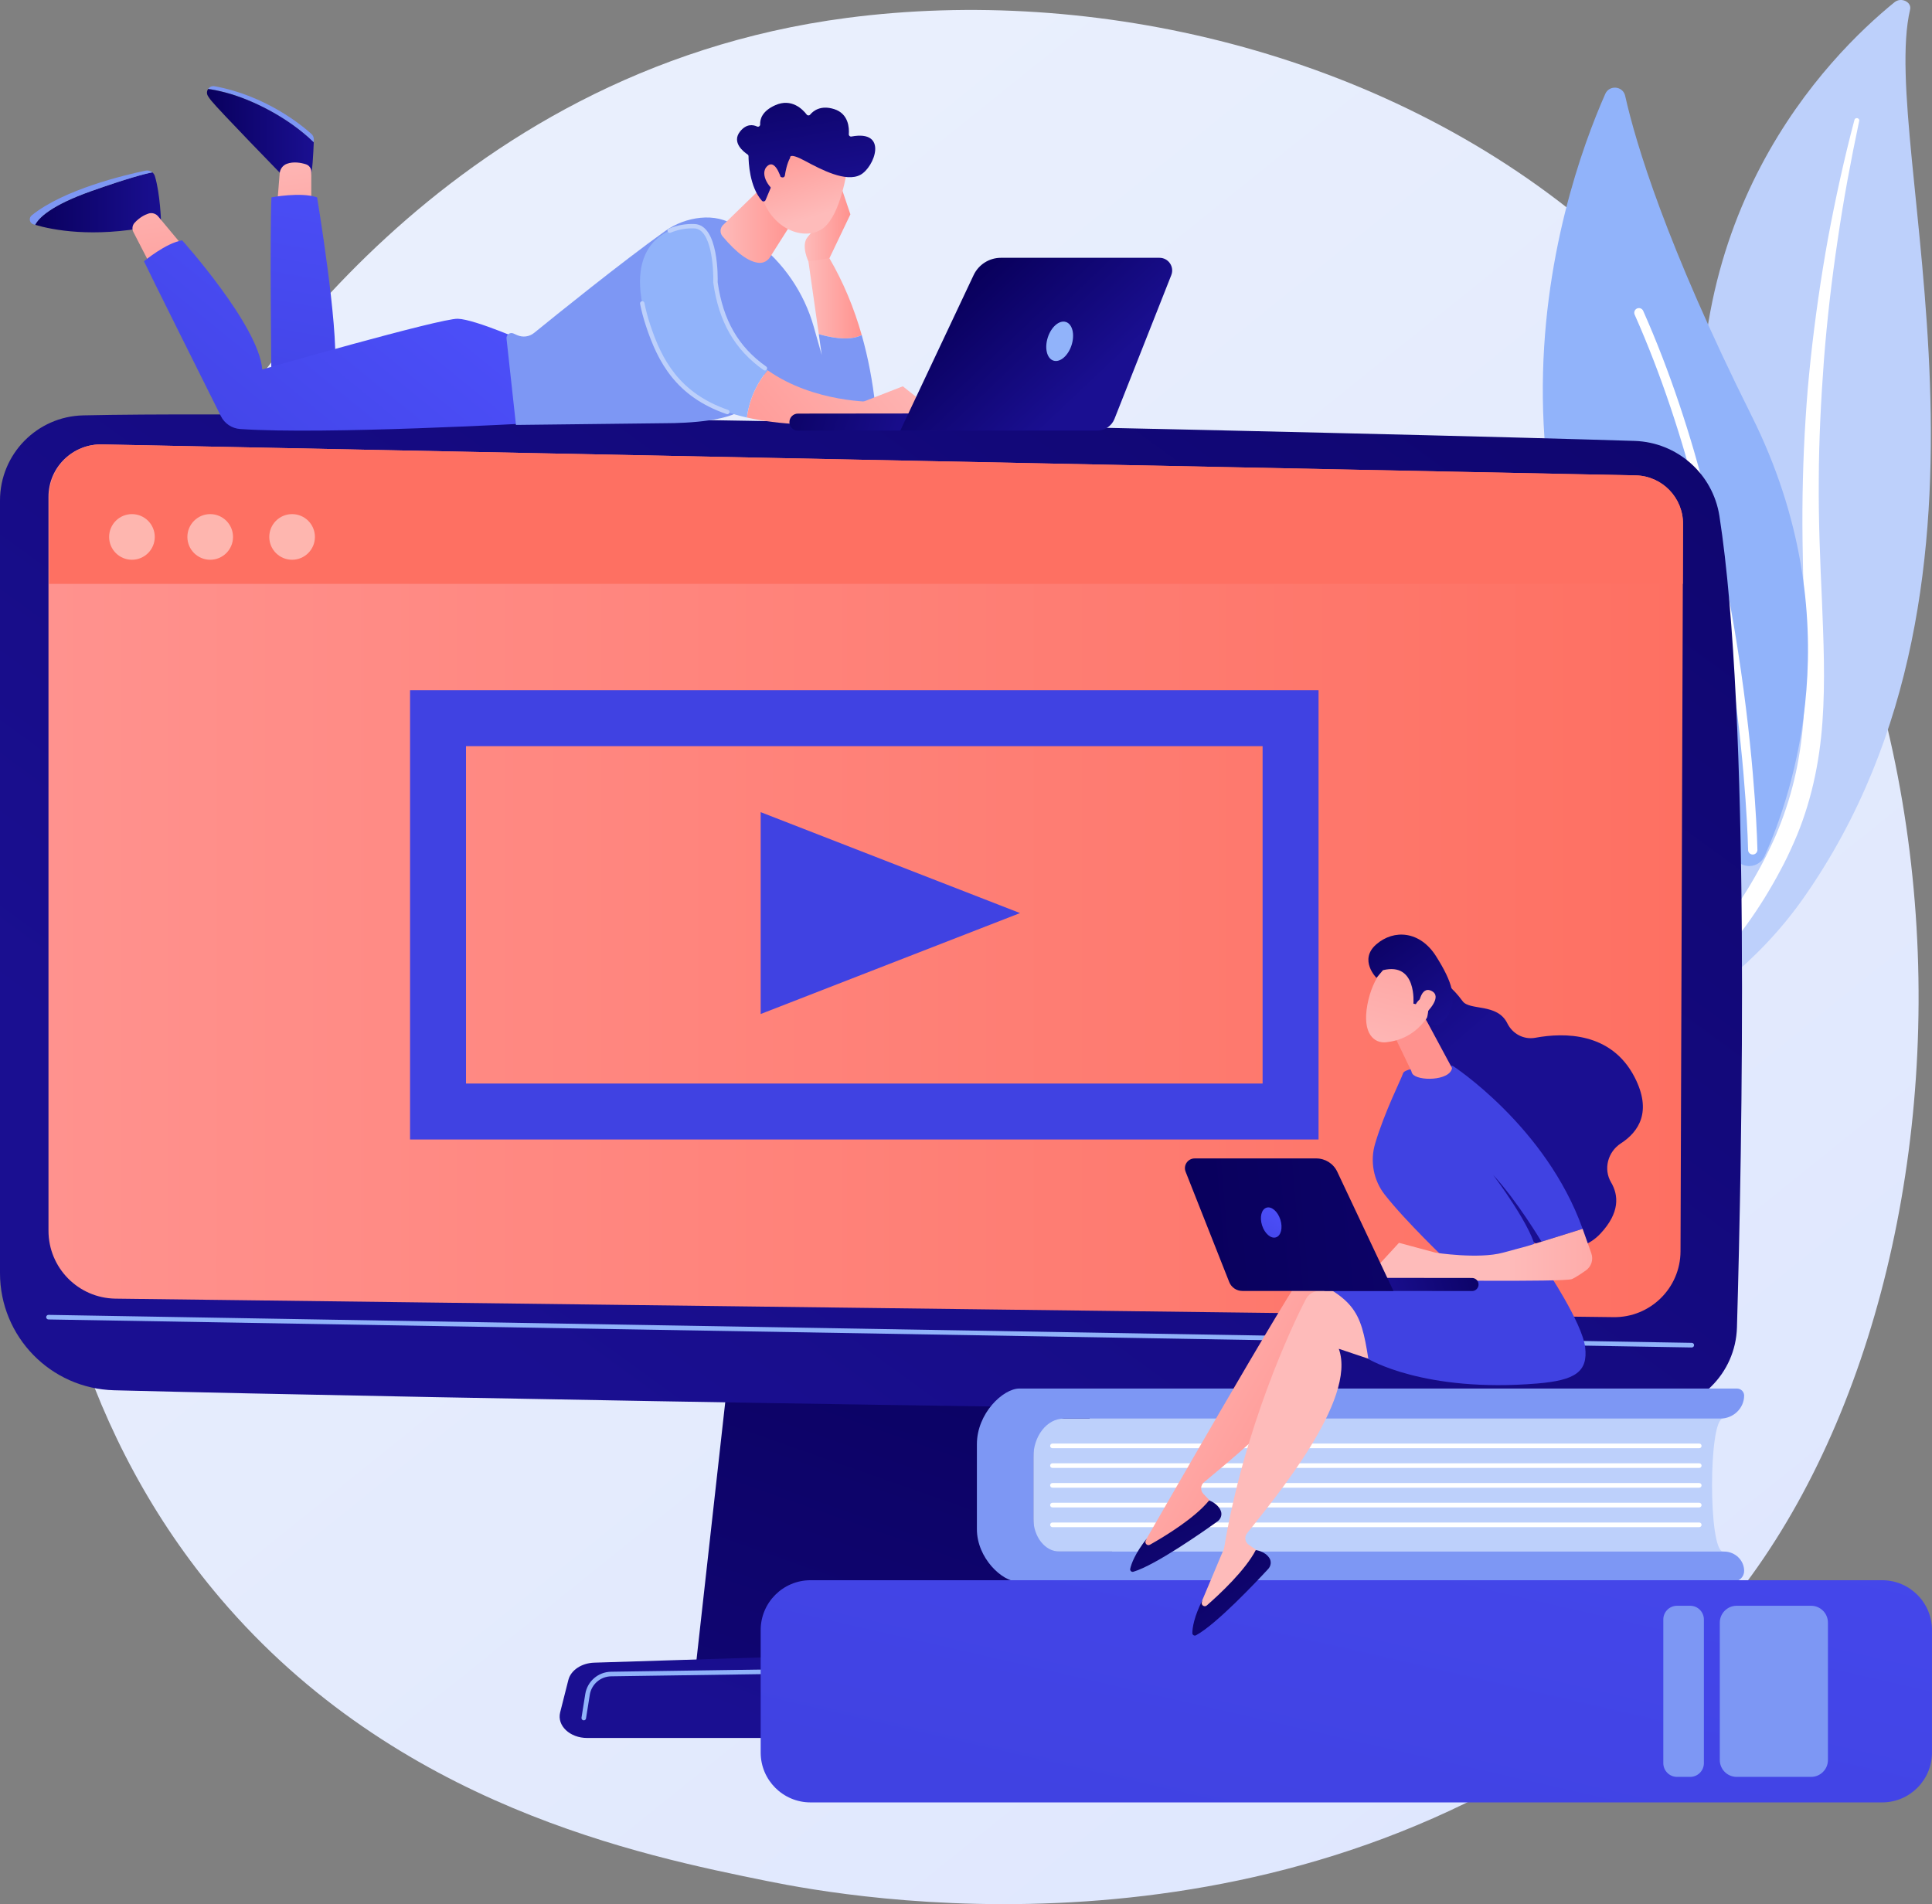 <?xml version="1.0" encoding="utf-8"?>
<!-- Generator: Adobe Illustrator 24.1.2, SVG Export Plug-In . SVG Version: 6.00 Build 0)  -->
<svg version="1.1" xmlns="http://www.w3.org/2000/svg" xmlns:xlink="http://www.w3.org/1999/xlink" x="0px" y="0px"
	 viewBox="0 0 828.77 816.9" style="enable-background:new 0 0 828.77 816.9;" xml:space="preserve">
<rect x="0" y="0" width="828.77" height="816.9" fill="#808080" stroke="none"/>
<style type="text/css">
	.st0{fill:url(#SVGID_1_);}
	.st1{fill:#BDD0FB;}
	.st2{fill:#FFFFFF;}
	.st3{fill:#91B3FA;}
	.st4{fill:url(#SVGID_2_);}
	.st5{fill:url(#SVGID_3_);}
	.st6{fill:url(#SVGID_4_);}
	.st7{fill:url(#SVGID_5_);}
	.st8{fill:url(#SVGID_6_);}
	.st9{opacity:0.49;fill:#FFFFFF;}
	.st10{fill:#7D97F4;}
	.st11{fill:url(#SVGID_7_);}
	.st12{fill:url(#SVGID_8_);}
	.st13{fill:url(#SVGID_9_);}
	.st14{fill:url(#SVGID_10_);}
	.st15{fill:url(#SVGID_11_);}
	.st16{fill:url(#SVGID_12_);}
	.st17{fill:url(#SVGID_13_);}
	.st18{fill:url(#SVGID_14_);}
	.st19{fill:url(#SVGID_15_);}
	.st20{fill:url(#SVGID_16_);}
	.st21{fill:url(#SVGID_17_);}
	.st22{fill:url(#SVGID_18_);}
	.st23{fill:url(#SVGID_19_);}
	.st24{fill:url(#SVGID_20_);}
	.st25{fill:url(#SVGID_21_);}
	.st26{fill:url(#SVGID_22_);}
	.st27{fill:url(#SVGID_23_);}
	.st28{fill:url(#SVGID_24_);}
	.st29{fill:url(#SVGID_25_);}
	.st30{fill:url(#SVGID_26_);}
	.st31{fill:url(#SVGID_27_);}
	.st32{fill:url(#SVGID_28_);}
	.st33{fill:url(#SVGID_29_);}
	.st34{fill:url(#SVGID_30_);}
	.st35{fill:url(#SVGID_31_);}
	.st36{fill:url(#SVGID_32_);}
	.st37{fill:url(#SVGID_33_);}
	.st38{fill:url(#SVGID_34_);}
	.st39{fill:url(#SVGID_35_);}
	.st40{fill:url(#SVGID_36_);}
	.st41{fill:url(#SVGID_37_);}
	.st42{fill:url(#SVGID_38_);}
	.st43{opacity:0.3;}
	.st44{fill:none;}
	.st45{fill:none;stroke:#4042E2;stroke-width:24;stroke-miterlimit:10;}
	.st46{fill:#4042E2;}
</style>
<g id="Metaphor_illustration">
	<g>
		<linearGradient id="SVGID_1_" gradientUnits="userSpaceOnUse" x1="928.191" y1="1056.747" x2="205.1" y2="158.713">
			<stop  offset="0" style="stop-color:#DAE3FE"/>
			<stop  offset="1" style="stop-color:#E9EFFD"/>
		</linearGradient>
		<path class="st0" d="M729.26,702.59c-16.61,17.49-32.32,28.76-44.74,37.67c-145.95,104.72-318.65,74.2-355.36,66.74
			C274.97,796,170.2,774.72,94.45,685.65C-20.14,550.88-2.3,338.57,86.59,198.42C102.85,172.78,188.73,30.49,363.3,7.68
			C468.94-6.13,592.08,21.72,681.26,96.43C868.45,253.26,855.13,570.09,729.26,702.59z"/>
		<g>
			<path class="st1" d="M819.37,4.11c0.77-3.28-3.84-5.45-6.66-3.17c-28.65,23.24-97.5,92.82-80.35,214.42
				c21.53,152.57-15.28,208.23-61.09,242.19c0,0,62.92-15.97,102.5-72.46C870.96,246.41,805.69,62.36,819.37,4.11z"/>
			<path class="st2" d="M797.56,51.76c-3.58,16.98-6.78,34.02-9.25,51.13c-2.57,17.1-4.54,34.26-5.89,51.44
				c-1.27,17.19-2.17,34.4-2.22,51.61c-0.14,17.21,0.57,34.41,1.36,51.68c0.68,17.26,1.47,34.65,0.21,52.15
				c-1.24,17.47-4.92,35.1-12.22,51.62c-1.82,4.12-3.74,8.22-5.92,12.19c-2.1,4-4.4,7.93-6.78,11.81
				c-4.81,7.76-10.22,15.25-16.25,22.36c-12.11,14.2-26.71,26.8-42.8,37.46c-1.69,1.12-4.12,0.85-5.42-0.62
				c-1.28-1.44-0.99-3.48,0.62-4.62l0.01-0.01c3.83-2.69,7.62-5.41,11.25-8.27c1.84-1.4,3.61-2.88,5.41-4.32
				c1.73-1.5,3.54-2.94,5.21-4.49c6.83-6.08,13.16-12.57,18.9-19.43c11.55-13.65,20.79-28.87,27.8-44.64
				c3.4-7.92,6.12-16.05,8.1-24.33c1.98-8.28,3.22-16.7,3.91-25.2c1.38-16.99,0.76-34.21,0.22-51.47
				c-0.51-17.27-0.88-34.62-0.42-51.97c0.2-8.67,0.58-17.34,1.14-25.99c0.25-4.33,0.6-8.65,0.94-12.98
				c0.39-4.32,0.8-8.64,1.26-12.96c1.86-17.26,4.33-34.46,7.42-51.57c3.19-17.1,6.9-34.11,11.37-50.98
				c0.13-0.48,0.68-0.78,1.24-0.67C797.32,50.84,797.66,51.3,797.56,51.76z"/>
		</g>
		<g>
			<g>
				<path class="st3" d="M745.14,369.29c3.51,3.73,9.69,2.66,11.81-2.01c11.66-25.75,38.05-101.52-5.53-188.82
					c-36.81-73.72-49.76-117.19-54.27-137.33c-0.95-4.26-6.79-4.82-8.55-0.83C669.15,84.35,617.83,234.21,745.14,369.29z"/>
				<path class="st2" d="M751.52,366.57c0.13,0.02,0.25,0.03,0.39,0.03c1.1-0.02,1.99-0.93,1.97-2.03
					c-0.02-1.25-2.46-126.4-49-231.21c-0.45-1.01-1.63-1.46-2.64-1.02c-1.01,0.45-1.46,1.63-1.02,2.64
					c46.21,104.05,48.64,228.41,48.66,229.65C749.89,365.61,750.6,366.41,751.52,366.57z"/>
			</g>
		</g>
		<g>
			<g>
				<linearGradient id="SVGID_2_" gradientUnits="userSpaceOnUse" x1="454.685" y1="488.117" x2="222.686" y2="1148.117">
					<stop  offset="0" style="stop-color:#09005D"/>
					<stop  offset="1" style="stop-color:#1A0F91"/>
				</linearGradient>
				<polygon class="st4" points="314.48,571.28 298.34,716 485.55,716 461.17,571.28 				"/>
				<linearGradient id="SVGID_3_" gradientUnits="userSpaceOnUse" x1="794.479" y1="-189.228" x2="226.478" y2="592.774">
					<stop  offset="0" style="stop-color:#09005D"/>
					<stop  offset="1" style="stop-color:#1A0F91"/>
				</linearGradient>
				<path class="st5" d="M0,214.73v331.44c0,27.27,21.73,49.56,48.98,50.27c121.06,3.12,544.46,10.69,659.7,8.99
					c19.81-0.29,35.85-16.14,36.42-35.94c2.22-77,5.83-262.15-7.52-348.11c-2.81-18.1-18.09-31.64-36.4-32.22
					c-101.43-3.24-550.27-13.55-665.45-10.96C15.86,178.63,0,194.86,0,214.73z"/>
				<linearGradient id="SVGID_4_" gradientUnits="userSpaceOnUse" x1="20.797" y1="377.863" x2="721.958" y2="377.863">
					<stop  offset="0" style="stop-color:#FF928E"/>
					<stop  offset="1" style="stop-color:#FE7062"/>
				</linearGradient>
				<path class="st6" d="M20.8,213.11v314.89c0,15.92,12.78,28.89,28.7,29.13l642.61,7.94c15.78,0.24,28.72-12.46,28.78-28.24
					l1.08-312.08c0.04-11.28-8.95-20.53-20.23-20.81L43.81,190.66C31.19,190.35,20.8,200.49,20.8,213.11z"/>
				<path class="st3" d="M725.72,578.08c-0.01,0-0.01,0-0.02,0L20.78,566.06c-0.54-0.01-0.98-0.46-0.97-1
					c0.01-0.54,0.45-0.97,0.99-0.97c0.01,0,0.01,0,0.02,0l704.92,12.01c0.54,0.01,0.98,0.46,0.97,1
					C726.7,577.64,726.26,578.08,725.72,578.08z"/>
				<linearGradient id="SVGID_5_" gradientUnits="userSpaceOnUse" x1="518.001" y1="412.866" x2="378.001" y2="760.867">
					<stop  offset="0" style="stop-color:#09005D"/>
					<stop  offset="1" style="stop-color:#1A0F91"/>
				</linearGradient>
				<path class="st7" d="M525.88,745.61H251.88c-7.44,0-13.03-5.3-11.59-10.99l3.52-13.9c1.06-4.18,5.66-7.25,11.12-7.42
					l264.14-8.24c5.71-0.18,10.76,2.85,12.01,7.2l6.34,22.15C539.06,740.15,533.44,745.61,525.88,745.61z"/>
				<path class="st2" d="M399.38,717.15c-0.54,0-0.98-0.43-0.99-0.97c-0.01-0.55,0.43-0.99,0.97-1l11.32-0.16
					c0.54,0,0.99,0.43,1,0.97c0.01,0.55-0.43,0.99-0.97,1l-11.32,0.16C399.39,717.15,399.38,717.15,399.38,717.15z"/>
				<path class="st3" d="M250.43,738.04c-0.05,0-0.1,0-0.16-0.01c-0.54-0.09-0.9-0.59-0.82-1.13l1.61-10.11
					c0.87-5.48,5.54-9.52,11.08-9.6l120.05-1.75c0.5-0.02,0.99,0.43,1,0.97c0.01,0.55-0.43,0.99-0.97,1l-120.05,1.75
					c-4.59,0.07-8.44,3.4-9.17,7.93l-1.61,10.11C251.33,737.69,250.91,738.04,250.43,738.04z"/>
				<linearGradient id="SVGID_6_" gradientUnits="userSpaceOnUse" x1="485.493" y1="-198.666" x2="401.493" y2="117.335">
					<stop  offset="0" style="stop-color:#FF928E"/>
					<stop  offset="1" style="stop-color:#FE7062"/>
				</linearGradient>
				<path class="st8" d="M721.87,250.48l0.09-25.72c0.04-11.28-8.95-20.53-20.23-20.81L43.94,190.66
					c-12.62-0.31-22.88,9.84-22.88,22.46v37.36H721.87z"/>
			</g>
			<g>
				<circle class="st9" cx="56.6" cy="230.35" r="9.79"/>
				<circle class="st9" cx="90.17" cy="230.35" r="9.79"/>
				<circle class="st9" cx="125.3" cy="230.35" r="9.79"/>
			</g>
		</g>
		<g>
			<g>
				<g>
					<path class="st1" d="M739.16,665.64l-295.89,0v-57.05l295.89,0C732.83,608.59,732.83,665.64,739.16,665.64z"/>
					<g>
						<path class="st10" d="M443.27,651.36v-26.11c0-9.2,5.85-16.66,13.06-16.66h281.58c5.67,0,10.27-4.43,10.27-9.89
							c0-1.66-1.4-3.01-3.12-3.01H437.32c-7.06,0-18.26,10.69-18.26,23.87v36.46c0,12.43,10.88,22.51,17.53,22.51h306.86
							c2.62,0,4.74-2.04,4.74-4.57c0-4.6-3.87-8.33-8.65-8.33H454.46C448.28,665.64,443.27,659.25,443.27,651.36z"/>
					</g>
				</g>
				<path class="st2" d="M728.92,621.3H451.48c-0.55,0-1-0.45-1-1c0-0.55,0.45-1,1-1h277.44c0.55,0,1,0.45,1,1
					C729.92,620.85,729.47,621.3,728.92,621.3z"/>
				<path class="st2" d="M728.92,629.76H451.48c-0.55,0-1-0.45-1-1c0-0.55,0.45-1,1-1h277.44c0.55,0,1,0.45,1,1
					C729.92,629.32,729.47,629.76,728.92,629.76z"/>
				<path class="st2" d="M728.92,638.23H451.48c-0.55,0-1-0.45-1-1c0-0.55,0.45-1,1-1h277.44c0.55,0,1,0.45,1,1
					C729.92,637.78,729.47,638.23,728.92,638.23z"/>
				<path class="st2" d="M728.92,646.7H451.48c-0.55,0-1-0.45-1-1c0-0.55,0.45-1,1-1h277.44c0.55,0,1,0.45,1,1
					C729.92,646.25,729.47,646.7,728.92,646.7z"/>
				<path class="st2" d="M728.92,655.17H451.48c-0.55,0-1-0.45-1-1c0-0.55,0.45-1,1-1h277.44c0.55,0,1,0.45,1,1
					C729.92,654.72,729.47,655.17,728.92,655.17z"/>
			</g>
			<g>
				<linearGradient id="SVGID_7_" gradientUnits="userSpaceOnUse" x1="696.34" y1="208.461" x2="560.339" y2="800.462">
					<stop  offset="0" style="stop-color:#4F52FF"/>
					<stop  offset="1" style="stop-color:#4042E2"/>
				</linearGradient>
				<path class="st11" d="M347.7,773.25h459.67c11.81,0,21.39-9.58,21.39-21.39v-52.54c0-11.81-9.58-21.39-21.39-21.39H347.7
					c-11.81,0-21.39,9.58-21.39,21.39v52.54C326.31,763.68,335.89,773.25,347.7,773.25z"/>
				<path class="st10" d="M744.98,762.3h31.91c4,0,7.24-3.24,7.24-7.24v-58.93c0-4-3.24-7.24-7.24-7.24h-31.91
					c-4,0-7.24,3.24-7.24,7.24v58.93C737.74,759.06,740.99,762.3,744.98,762.3z"/>
				<path class="st10" d="M719.4,762.3h5.63c3.25,0,5.89-2.64,5.89-5.89v-61.63c0-3.25-2.64-5.89-5.89-5.89h-5.63
					c-3.25,0-5.89,2.64-5.89,5.89v61.63C713.51,759.66,716.15,762.3,719.4,762.3z"/>
			</g>
		</g>
		<g>
			
				<linearGradient id="SVGID_8_" gradientUnits="userSpaceOnUse" x1="13987.286" y1="570.209" x2="13890.416" y2="625.501" gradientTransform="matrix(-1 0 0 1 14464.265 0)">
				<stop  offset="0" style="stop-color:#FEBBBA"/>
				<stop  offset="1" style="stop-color:#FF928E"/>
			</linearGradient>
			<path class="st12" d="M491.71,660.35c0.11-0.04,61.56-107.65,69.86-117.77c1.4-1.7,3.56-2.57,5.75-2.31l17.15,2.04l20.15,43.59
				l-33.57-19.55c3.32,22.97-39.8,57.11-54.59,69.56c-1.5,1.26-1.62,3.53-0.27,4.95l5.9,6.18c-9.69,9.82-20.88,16.13-33.5,19.05
				L491.71,660.35z"/>
			
				<linearGradient id="SVGID_9_" gradientUnits="userSpaceOnUse" x1="-4746.361" y1="-3727.422" x2="-4753.798" y2="-3613.396" gradientTransform="matrix(0.897 -0.441 0.441 0.897 6393.565 1876.388)">
				<stop  offset="0" style="stop-color:#09005D"/>
				<stop  offset="1" style="stop-color:#1A0F91"/>
			</linearGradient>
			<path class="st13" d="M518.68,643.7c0,0,3.77,1.22,5.04,4.57c0.61,1.61-0.05,3.42-1.44,4.42c-6.2,4.45-26.67,18.8-36.11,21.61
				c-0.77,0.23-1.51-0.47-1.34-1.26c0.48-2.19,2.05-6.57,7.1-12.99l-0.45,0.92c-0.57,1.16,0.69,2.37,1.82,1.73
				C499.61,659.14,512.48,651.34,518.68,643.7z"/>
			
				<linearGradient id="SVGID_10_" gradientUnits="userSpaceOnUse" x1="13977.915" y1="583.998" x2="14309.358" y2="376.51" gradientTransform="matrix(-1 0 0 1 14464.265 0)">
				<stop  offset="0" style="stop-color:#FEBBBA"/>
				<stop  offset="1" style="stop-color:#FF928E"/>
			</linearGradient>
			<path class="st14" d="M515.64,686.76c0.1-0.07,9.32-22.28,9.42-22.34c8.45-51.46,29.07-95.53,35.16-107.13
				c1.02-1.95,2.96-3.24,5.16-3.42l17.21-1.47L611.14,591l-36.83-12.35c7.9,21.82-27.42,63.98-39.38,79.17
				c-1.21,1.54-0.88,3.78,0.74,4.9l7.03,4.86c-7.5,11.58-17.18,20.02-28.95,25.44L515.64,686.76z"/>
			
				<linearGradient id="SVGID_11_" gradientUnits="userSpaceOnUse" x1="-3547.765" y1="-5359.871" x2="-3555.201" y2="-5245.855" gradientTransform="matrix(0.789 -0.614 0.614 0.789 6596.877 2707.401)">
				<stop  offset="0" style="stop-color:#09005D"/>
				<stop  offset="1" style="stop-color:#1A0F91"/>
			</linearGradient>
			<path class="st15" d="M538.69,665c0,0,3.94,0.43,5.86,3.46c0.92,1.45,0.65,3.36-0.52,4.63c-5.18,5.61-22.31,23.8-30.99,28.47
				c-0.71,0.38-1.57-0.15-1.56-0.96c0.03-2.25,0.68-6.85,4.33-14.16l-0.26,0.99c-0.33,1.25,1.15,2.18,2.13,1.33
				C523.14,683.98,534.16,673.73,538.69,665z"/>
			<g>
				
					<linearGradient id="SVGID_12_" gradientUnits="userSpaceOnUse" x1="5059.198" y1="3470.446" x2="5155.198" y2="3178.446" gradientTransform="matrix(-1 0 0 1 6632.564 0)">
					<stop  offset="0" style="stop-color:#4F52FF"/>
					<stop  offset="1" style="stop-color:#4042E2"/>
				</linearGradient>
				<path class="st16" d="M663.14,544.26c0,0,15.57,23.15,16.84,33.72c1.28,10.56-4.3,14.21-20.6,15.56
					c-48.49,4.01-72.39-10.52-72.39-10.52c-3.32-21.15-5.68-26.53-33.38-38.03c0,0,35.04,2.78,42.09,0.05
					C602.76,542.29,663.14,544.26,663.14,544.26z"/>
			</g>
			<g>
				
					<linearGradient id="SVGID_13_" gradientUnits="userSpaceOnUse" x1="-8160.656" y1="-441.744" x2="-8125.623" y2="-353.865" gradientTransform="matrix(0.945 -0.328 0.328 0.945 8423.675 -1883.995)">
					<stop  offset="0" style="stop-color:#09005D"/>
					<stop  offset="1" style="stop-color:#1A0F91"/>
				</linearGradient>
				<path class="st17" d="M594.51,425.23c0,0,15.95-18.87,32.9,4.28c3.07,4.19,14.86,0.73,19.19,9.51c2.23,4.53,7.05,7.1,12.02,6.19
					c12.37-2.28,32.59-2.47,42.57,16.91c7.62,14.8,1.74,23.46-5.88,28.39c-5.59,3.63-7.59,10.99-4.21,16.73
					c3.24,5.51,3.86,12.97-4.52,21.95c-18.78,20.12-55.95-12.77-55.95-12.77l-29.51-69.74L594.51,425.23z"/>
				<linearGradient id="SVGID_14_" gradientUnits="userSpaceOnUse" x1="820.458" y1="179.507" x2="710.458" y2="371.507">
					<stop  offset="0" style="stop-color:#4F52FF"/>
					<stop  offset="1" style="stop-color:#4042E2"/>
				</linearGradient>
				<path class="st18" d="M621.04,541.19c0,0-18.13-17.26-27.05-28.7c-4.82-6.18-6.34-14.32-4.11-21.83
					c4.07-13.73,11.31-27.94,11.97-30.15c1.01-3.39,21.34-3.25,21.34-3.25s40,25.96,55.71,69.93l-17.65,5.49
					c0,0-10.44-17.52-20.76-28.66c0,0,17.86,23.59,18.48,33.24L621.04,541.19z"/>
				
					<linearGradient id="SVGID_15_" gradientUnits="userSpaceOnUse" x1="-6110.922" y1="538.338" x2="-6014.425" y2="538.338" gradientTransform="matrix(1 0 0 1 6757.565 0)">
					<stop  offset="0" style="stop-color:#FEBBBA"/>
					<stop  offset="1" style="stop-color:#FF928E"/>
				</linearGradient>
				<path class="st19" d="M586.5,548l13.62-14.82l15.73,4.24c0,0,18.34,2.84,28.84,0c10.5-2.84,10.5-2.84,10.5-2.84l23.72-7.39
					l3.73,10.53c0.95,2.67,0,5.64-2.32,7.28c-2.05,1.46-4.46,3.06-5.99,3.73c-3.12,1.37-71.96,0.43-71.96,0.43L586.5,548z"/>
				
					<linearGradient id="SVGID_16_" gradientUnits="userSpaceOnUse" x1="-7917.466" y1="-152.784" x2="-7912.749" y2="-187.293" gradientTransform="matrix(0.997 -0.072 0.072 0.997 8515.203 76.921)">
					<stop  offset="0" style="stop-color:#FEBBBA"/>
					<stop  offset="1" style="stop-color:#FF928E"/>
				</linearGradient>
				<path class="st20" d="M609.22,432.82l13.66,25.4c-0.9,5.55-14.87,5.7-17.03,2.39c-0.22-0.34-0.35-0.73-0.43-1.12l-8.17-16.97
					c-0.35-1.66,4.19-7.23,5.68-8.03l5.43-2.89C610.46,430.49,601.73,430.4,609.22,432.82z"/>
				<g>
					
						<linearGradient id="SVGID_17_" gradientUnits="userSpaceOnUse" x1="-9617.862" y1="-2127.209" x2="-9573.445" y2="-2206.257" gradientTransform="matrix(0.967 -0.253 0.253 0.967 10435.688 83.723)">
						<stop  offset="0" style="stop-color:#FEBBBA"/>
						<stop  offset="1" style="stop-color:#FF928E"/>
					</linearGradient>
					<path class="st21" d="M595.84,413.02c0,0-6.91,5.32-9.26,17.93c-2.35,12.61,2.96,16.77,8.1,16.18
						c5.14-0.59,12.53-2.63,18.47-11.94C619.1,425.88,604.93,406.49,595.84,413.02z"/>
					
						<linearGradient id="SVGID_18_" gradientUnits="userSpaceOnUse" x1="-9608.311" y1="-2196.048" x2="-9586.103" y2="-2140.338" gradientTransform="matrix(0.967 -0.253 0.253 0.967 10435.688 83.723)">
						<stop  offset="0" style="stop-color:#09005D"/>
						<stop  offset="1" style="stop-color:#1A0F91"/>
					</linearGradient>
					<path class="st22" d="M606.31,430.57c0,0,1.57-17.96-13.05-14.35l-2.8,3.29c0,0-7.73-7.71-0.09-14.36
						c7.64-6.64,18.84-5.74,25.67,5.1c6.83,10.84,9.53,18.59,4.8,25.87c-4.73,7.28-8.97,1.54-8.97,1.54s2-6.17-0.12-8.64
						c-2.12-2.47-4.4,1.78-4.4,1.78L606.31,430.57z"/>
					
						<linearGradient id="SVGID_19_" gradientUnits="userSpaceOnUse" x1="-9608.407" y1="-2121.898" x2="-9563.99" y2="-2200.945" gradientTransform="matrix(0.967 -0.253 0.253 0.967 10435.688 83.723)">
						<stop  offset="0" style="stop-color:#FEBBBA"/>
						<stop  offset="1" style="stop-color:#FF928E"/>
					</linearGradient>
					<path class="st23" d="M608.42,431.98c0,0,0.75-9.24,5.59-6.9c4.84,2.34-1.17,8.66-3.6,10.83L608.42,431.98z"/>
				</g>
			</g>
			<g>
				
					<linearGradient id="SVGID_20_" gradientUnits="userSpaceOnUse" x1="-6159.862" y1="306.915" x2="-6210.342" y2="320.751" gradientTransform="matrix(0.999 -0.049 0.049 0.999 6779.526 -73.621)">
					<stop  offset="0" style="stop-color:#09005D"/>
					<stop  offset="1" style="stop-color:#1A0F91"/>
				</linearGradient>
				<path class="st24" d="M631.59,553.87c-0.05,0-0.1,0-0.14,0l-62.65-0.07c-1.55,0-2.8-1.26-2.8-2.81c0-1.55,1.26-2.83,2.81-2.8
					l62.65,0.07c1.55,0,2.8,1.26,2.8,2.81C634.25,552.57,633.07,553.8,631.59,553.87z"/>
				
					<linearGradient id="SVGID_21_" gradientUnits="userSpaceOnUse" x1="5304.745" y1="529.098" x2="5758.765" y2="490.899" gradientTransform="matrix(1 0 0 1 -4793.544 0)">
					<stop  offset="0" style="stop-color:#09005D"/>
					<stop  offset="1" style="stop-color:#1A0F91"/>
				</linearGradient>
				<path class="st25" d="M512.47,496.98h52.18c3.85,0,7.35,2.22,8.99,5.7l24.12,51.15h-64.84c-2.48,0-4.71-1.52-5.62-3.82
					l-18.71-47.33C507.51,499.95,509.53,496.98,512.47,496.98z"/>
				
					<linearGradient id="SVGID_22_" gradientUnits="userSpaceOnUse" x1="-6205.324" y1="514.039" x2="-6221.577" y2="538.513" gradientTransform="matrix(1 0 0 1 6757.565 0)">
					<stop  offset="0" style="stop-color:#4F52FF"/>
					<stop  offset="1" style="stop-color:#4042E2"/>
				</linearGradient>
				<path class="st26" d="M549.23,523.21c1.13,3.51,0.3,6.92-1.87,7.62c-2.16,0.7-4.83-1.59-5.96-5.1c-1.13-3.51-0.3-6.92,1.87-7.62
					C545.43,517.41,548.1,519.7,549.23,523.21z"/>
			</g>
		</g>
		<g>
			<g>
				<path class="st10" d="M134.58,61.06c0.01-0.42,0.03-0.81,0.04-1.15c0.03-0.95-0.35-1.86-1.06-2.49
					c-4.14-3.71-19.62-16.45-41.51-20.42c-1.18-0.21-2.2,0.32-2.78,1.16c1.82,0.22,4.27,0.69,7.56,1.55
					C107.66,42.57,123.38,50.13,134.58,61.06z"/>
				<linearGradient id="SVGID_23_" gradientUnits="userSpaceOnUse" x1="88.782" y1="57.154" x2="134.579" y2="57.154">
					<stop  offset="0" style="stop-color:#09005D"/>
					<stop  offset="1" style="stop-color:#1A0F91"/>
				</linearGradient>
				<path class="st27" d="M96.84,39.73c-3.29-0.87-5.74-1.33-7.56-1.55c-0.58,0.85-0.7,2.01-0.07,3.03c0.35,0.58,0.79,1.2,1.33,1.88
					c3.43,4.29,31.11,32.69,31.11,32.69s8.79,1.07,11.47-0.48c0.87-0.5,1.3-9.63,1.47-14.23C123.38,50.13,107.66,42.57,96.84,39.73z
					"/>
			</g>
			<linearGradient id="SVGID_24_" gradientUnits="userSpaceOnUse" x1="122.65" y1="58.093" x2="134.609" y2="139.915">
				<stop  offset="0" style="stop-color:#FEBBBA"/>
				<stop  offset="1" style="stop-color:#FF928E"/>
			</linearGradient>
			<path class="st28" d="M133.53,90.56V73.65c0-1.43-0.91-2.72-2.27-3.16c-2.1-0.67-5.33-1.3-8.26-0.2
				c-1.72,0.65-2.88,2.28-3.03,4.11l-1.26,15.8L133.53,90.56z"/>
			<g>
				<linearGradient id="SVGID_25_" gradientUnits="userSpaceOnUse" x1="15.06" y1="86.814" x2="69.073" y2="86.814">
					<stop  offset="0" style="stop-color:#09005D"/>
					<stop  offset="1" style="stop-color:#1A0F91"/>
				</linearGradient>
				<path class="st29" d="M66.44,75.58c-0.2-0.67-0.59-1.22-1.09-1.64c-3.55,0.7-10.95,2.66-26.1,8.01
					c-17.56,6.2-22.71,11.62-24.19,14.51c7.53,2.2,24.63,5.57,49.17,0.78l4.85-2.27C69.07,94.97,68.73,83.15,66.44,75.58z"/>
				<path class="st10" d="M39.25,81.95c15.15-5.35,22.55-7.31,26.1-8.01c-0.78-0.65-1.83-0.95-2.9-0.73
					c-8.72,1.82-35.08,8.02-48.85,19.19c-1.38,1.11-0.97,3.32,0.72,3.84c0.24,0.07,0.49,0.15,0.75,0.22
					C16.54,93.57,21.68,88.15,39.25,81.95z"/>
			</g>
			<linearGradient id="SVGID_26_" gradientUnits="userSpaceOnUse" x1="62.398" y1="66.898" x2="74.357" y2="148.722">
				<stop  offset="0" style="stop-color:#FEBBBA"/>
				<stop  offset="1" style="stop-color:#FF928E"/>
			</linearGradient>
			<path class="st30" d="M78.15,105.19L67.83,92.81c-1.01-1.2-2.64-1.68-4.13-1.19c-1.65,0.54-3.85,1.66-5.97,3.97
				c-0.99,1.08-1.19,2.67-0.51,3.97l7.51,14.55L78.15,105.19z"/>
			<linearGradient id="SVGID_27_" gradientUnits="userSpaceOnUse" x1="148.222" y1="19.039" x2="114.863" y2="206.602">
				<stop  offset="0" style="stop-color:#4F52FF"/>
				<stop  offset="1" style="stop-color:#4042E2"/>
			</linearGradient>
			<path class="st31" d="M116.44,84.67c0,0,12.6-2.42,19.59,0c0,0,9.21,55.29,7.63,73.07l-27.22,5.53
				C116.44,163.28,115.67,100.98,116.44,84.67z"/>
			<linearGradient id="SVGID_28_" gradientUnits="userSpaceOnUse" x1="200.835" y1="78.323" x2="76.836" y2="230.322">
				<stop  offset="0" style="stop-color:#4F52FF"/>
				<stop  offset="1" style="stop-color:#4042E2"/>
			</linearGradient>
			<path class="st32" d="M228.15,181.55c0,0-89.01,5-125.13,2.5c-3.54-0.24-6.68-2.34-8.26-5.51c-7.74-15.5-30.96-62.01-33-66.45
				c0,0,9.43-7.88,16.39-8.97c0,0,32.97,36.67,34.34,55.38c0,0,76.34-21.96,83.88-21.75c7.54,0.21,30.66,10.52,30.66,10.52
				L228.15,181.55z"/>
			<linearGradient id="SVGID_29_" gradientUnits="userSpaceOnUse" x1="345.204" y1="96.628" x2="364.786" y2="96.628">
				<stop  offset="0" style="stop-color:#FEBBBA"/>
				<stop  offset="1" style="stop-color:#FF928E"/>
			</linearGradient>
			<path class="st33" d="M346.79,112.18c0,0-3.27-6.79-0.43-10.37c2.83-3.58,13.04-14.67,13.04-14.67l1.19-7.66l4.2,12.48l-9,18.83
				C355.78,110.78,350.51,116.49,346.79,112.18z"/>
			<linearGradient id="SVGID_30_" gradientUnits="userSpaceOnUse" x1="346.793" y1="127.988" x2="369.662" y2="127.988">
				<stop  offset="0" style="stop-color:#FEBBBA"/>
				<stop  offset="1" style="stop-color:#FF928E"/>
			</linearGradient>
			<path class="st34" d="M369.66,143.76c-3.3-11.59-7.84-22.62-13.88-32.98l-8.99,1.39l4.44,31.16
				C354.62,144.36,363.88,146.7,369.66,143.76z"/>
			<path class="st10" d="M375.48,174.1c-1.15-10.47-3.05-20.6-5.82-30.34c-5.79,2.94-15.04,0.6-18.43-0.42l1.27,8.95l-3.41-12.05
				c-4.14-14.66-12.96-27.56-25.1-36.75l-8.46-6.4c-8.31-6.29-21.6-4.12-30.08,1.94c-18.83,13.46-46.77,36.02-56.32,43.78
				c-2.05,1.67-4.86,2.04-7.28,0.97l-1.59-0.71c-1.5-0.67-3.17,0.55-2.98,2.19l4.05,37.04l64.68-0.75c7.76,0,30.22-0.8,33.79-7.68
				l5.98-14.68c14.02,11.92,31.99,20.11,41.63,22.49C371.85,182.79,376.01,178.91,375.48,174.1z"/>
			<linearGradient id="SVGID_31_" gradientUnits="userSpaceOnUse" x1="309.095" y1="94.996" x2="340.863" y2="94.996">
				<stop  offset="0" style="stop-color:#FEBBBA"/>
				<stop  offset="1" style="stop-color:#FF928E"/>
			</linearGradient>
			<path class="st35" d="M330.06,77.22l-19.88,19.31c-1.33,1.29-1.45,3.39-0.26,4.81c6.13,7.31,11.4,11.14,15.77,11.43
				c1.86,0.12,3.61-0.86,4.61-2.43l10.57-16.66L330.06,77.22z"/>
			<linearGradient id="SVGID_32_" gradientUnits="userSpaceOnUse" x1="410.996" y1="158.429" x2="325.79" y2="229.237">
				<stop  offset="0" style="stop-color:#FEBBBA"/>
				<stop  offset="1" style="stop-color:#FF928E"/>
			</linearGradient>
			<polygon class="st36" points="370.19,172.39 387.29,165.73 407.18,181.55 371.57,181.69 			"/>
			<g>
				<linearGradient id="SVGID_33_" gradientUnits="userSpaceOnUse" x1="349.484" y1="93.016" x2="338.147" y2="55.626">
					<stop  offset="0" style="stop-color:#FEBBBA"/>
					<stop  offset="1" style="stop-color:#FF928E"/>
				</linearGradient>
				<path class="st37" d="M363.4,72.75c0,0-2.71,19.08-10.04,24.95c-7.33,5.87-21.61,1.45-26.43-12.93l9.61-24.59L363.4,72.75z"/>
				<linearGradient id="SVGID_34_" gradientUnits="userSpaceOnUse" x1="339.254" y1="24.362" x2="349.794" y2="84.477">
					<stop  offset="0" style="stop-color:#09005D"/>
					<stop  offset="1" style="stop-color:#1A0F91"/>
				</linearGradient>
				<path class="st38" d="M335.45,76.09c0.56,0.18,1.14-0.18,1.23-0.76c0.26-1.76,0.92-5.25,2.26-7.62c0,0-0.7-2.5,6.33,1.28
					c7.03,3.78,17.58,9.34,23.79,6.03c6.06-3.22,12.19-19.45-3.82-16.45c-0.61,0.11-1.17-0.37-1.12-0.99
					c0.2-2.67-0.07-8.8-6.28-10.77c-5.82-1.84-9,0.78-10.31,2.37c-0.39,0.47-1.1,0.46-1.47-0.02c-1.74-2.27-6.47-7.12-13.44-4.05
					c-5.74,2.53-6.63,6.06-6.53,8.26c0.03,0.71-0.69,1.2-1.34,0.9c-1.76-0.81-4.58-1.23-7.29,2.16c-3.74,4.69,1.61,8.75,3.21,9.82
					c0.26,0.17,0.43,0.46,0.43,0.78c0.02,2.44,0.39,13.08,5.73,19.08c0.46,0.52,1.31,0.37,1.58-0.27l4.1-9.78
					c0.19-0.45,0.7-0.69,1.17-0.54L335.45,76.09z"/>
				<linearGradient id="SVGID_35_" gradientUnits="userSpaceOnUse" x1="337.742" y1="96.576" x2="326.406" y2="59.186">
					<stop  offset="0" style="stop-color:#FEBBBA"/>
					<stop  offset="1" style="stop-color:#FF928E"/>
				</linearGradient>
				<path class="st39" d="M335.54,78.07c0,0-2.51-10.21-6.31-6.89c-3.81,3.31,0.99,10.61,5.35,12L335.54,78.07z"/>
			</g>
			<path class="st3" d="M306.9,121.14c0,0,0.77-23.62-8.94-24.09c-12.05-0.59-31.42,8.14-19.89,42.76
				c6.37,19.12,15.97,33.32,42.32,39.33c1.28-9.69,5.68-16.45,8.92-20.25C318.59,151.31,309.49,139.52,306.9,121.14z"/>
			<path class="st1" d="M328.11,158.94c-0.19,0-0.38-0.06-0.54-0.17c-12.36-8.71-19.23-20.63-21.6-37.5
				c-0.01-0.05-0.01-0.11-0.01-0.16c0.2-6.31-0.85-22.77-8.04-23.12c-3.48-0.17-7.13,0.49-10.27,1.85
				c-0.48,0.21-1.03-0.01-1.24-0.49c-0.21-0.48,0.01-1.03,0.49-1.24c3.41-1.48,7.36-2.18,11.12-2c10.31,0.5,9.89,23.17,9.84,24.99
				c2.31,16.28,8.92,27.77,20.81,36.14c0.43,0.3,0.53,0.89,0.23,1.32C328.7,158.8,328.41,158.94,328.11,158.94z"/>
			<path class="st1" d="M312.01,177.7c-0.1,0-0.21-0.02-0.31-0.05c-21.86-7.54-29.51-22.51-34.52-37.55
				c-1.13-3.41-2.01-6.69-2.6-9.76c-0.1-0.51,0.24-1.01,0.75-1.11c0.51-0.1,1.01,0.24,1.11,0.75c0.58,2.99,1.43,6.19,2.54,9.52
				c4.86,14.58,12.26,29.08,33.35,36.36c0.49,0.17,0.75,0.71,0.58,1.2C312.77,177.45,312.41,177.7,312.01,177.7z"/>
			<linearGradient id="SVGID_36_" gradientUnits="userSpaceOnUse" x1="392.762" y1="136.487" x2="307.556" y2="207.295">
				<stop  offset="0" style="stop-color:#FEBBBA"/>
				<stop  offset="1" style="stop-color:#FF928E"/>
			</linearGradient>
			<path class="st40" d="M375.03,181.55l-0.04-9.16c0,0-25.68,0.57-45.66-13.52c-3.25,3.81-7.64,10.56-8.92,20.25
				C333.74,182.17,351.36,183.12,375.03,181.55z"/>
			<g>
				
					<linearGradient id="SVGID_37_" gradientUnits="userSpaceOnUse" x1="-6862.943" y1="-102.482" x2="-6928.747" y2="-84.447" gradientTransform="matrix(-0.999 -0.049 -0.049 0.999 -6531.514 -73.621)">
					<stop  offset="0" style="stop-color:#09005D"/>
					<stop  offset="1" style="stop-color:#1A0F91"/>
				</linearGradient>
				<path class="st41" d="M342.11,184.75c0.06,0,0.12,0,0.19,0l81.67-0.09c2.02,0,3.65-1.64,3.65-3.66c0-2.02-1.65-3.69-3.66-3.65
					l-81.67,0.09c-2.02,0-3.65,1.64-3.65,3.66C338.64,183.06,340.18,184.65,342.11,184.75z"/>
				
					<linearGradient id="SVGID_38_" gradientUnits="userSpaceOnUse" x1="-6926.871" y1="120.54" x2="-6973.561" y2="169.889" gradientTransform="matrix(-1 0 0 1 -6509.553 0)">
					<stop  offset="0" style="stop-color:#09005D"/>
					<stop  offset="1" style="stop-color:#1A0F91"/>
				</linearGradient>
				<path class="st42" d="M497.39,110.6h-68.02c-5.02,0-9.58,2.9-11.72,7.43l-31.44,66.68h84.53c3.23,0,6.14-1.98,7.33-4.98
					l24.38-61.7C503.85,114.46,501.23,110.6,497.39,110.6z"/>
				<path class="st3" d="M449.47,144.78c-1.47,4.58-0.39,9.03,2.43,9.93c2.82,0.91,6.3-2.07,7.77-6.65
					c1.47-4.58,0.38-9.03-2.43-9.93C454.43,137.23,450.95,140.2,449.47,144.78z"/>
			</g>
		</g>
		<g>
			<g>
				<g class="st43">
					<path class="st44" d="M247.94,612.74c0.97,0.15,1.7,1.02,1.65,2.03c-0.11,2.2-0.32,4.43-0.62,6.63
						c-0.15,1.07-1.13,1.82-2.2,1.67c-0.01,0-0.03,0-0.04-0.01c-1.05-0.16-1.78-1.14-1.63-2.19c0.28-2.09,0.48-4.2,0.59-6.29
						c0.05-1.08,0.97-1.91,2.05-1.85C247.8,612.73,247.87,612.73,247.94,612.74z M245.2,629.52c0.08,0.01,0.15,0.03,0.23,0.05
						c1.04,0.29,1.64,1.37,1.36,2.4c-0.6,2.13-1.29,4.26-2.06,6.32c-0.38,1.01-1.5,1.52-2.51,1.15c-1.01-0.38-1.52-1.5-1.15-2.51
						c0.73-1.96,1.39-3.98,1.96-6.01C243.29,629.96,244.23,629.37,245.2,629.52z M238.83,645.28c0.21,0.03,0.43,0.1,0.63,0.21
						c0.95,0.51,1.3,1.7,0.79,2.65c-1.05,1.94-2.2,3.86-3.42,5.71c-0.59,0.9-1.8,1.15-2.7,0.56c-0.9-0.59-1.15-1.8-0.56-2.7
						c1.15-1.75,2.25-3.58,3.25-5.42C237.22,645.53,238.04,645.15,238.83,645.28z M229.1,659.22c0.35,0.06,0.7,0.21,0.99,0.46
						c0.81,0.71,0.89,1.95,0.17,2.75c-1.46,1.66-3.01,3.27-4.61,4.8c-0.78,0.74-2.01,0.72-2.76-0.06c-0.74-0.78-0.72-2.01,0.06-2.76
						c1.52-1.45,2.99-2.98,4.38-4.56C227.79,659.33,228.46,659.12,229.1,659.22z M216.51,670.64c0.5,0.08,0.96,0.35,1.28,0.79
						c0.63,0.87,0.43,2.09-0.44,2.72c-1.79,1.29-3.66,2.52-5.55,3.66c-0.92,0.56-2.12,0.26-2.68-0.67
						c-0.55-0.92-0.25-2.12,0.67-2.68c1.8-1.08,3.58-2.25,5.28-3.48C215.5,670.67,216.02,670.56,216.51,670.64z M201.7,678.98
						c0.64,0.1,1.22,0.52,1.5,1.17c0.42,0.99-0.04,2.14-1.03,2.56c-2.03,0.86-4.13,1.65-6.23,2.34c-1.02,0.34-2.13-0.22-2.46-1.25
						c-0.34-1.02,0.22-2.13,1.25-2.46c1.99-0.65,3.99-1.4,5.92-2.22C200.99,678.97,201.35,678.93,201.7,678.98z M130.34,672.57
						c0.27,0.04,0.53,0.14,0.77,0.3c1.75,1.15,3.58,2.24,5.43,3.24c0.95,0.51,1.3,1.7,0.79,2.64c-0.51,0.95-1.7,1.3-2.64,0.79
						c-1.95-1.05-3.87-2.2-5.72-3.41c-0.9-0.59-1.15-1.8-0.56-2.7C128.84,672.77,129.6,672.46,130.34,672.57z M185.42,683.84
						c0.8,0.12,1.47,0.74,1.62,1.58c0.19,1.06-0.52,2.07-1.58,2.27c-2.17,0.39-4.39,0.69-6.59,0.89c-1.07,0.09-2.02-0.69-2.12-1.76
						c-0.1-1.07,0.69-2.02,1.76-2.12c2.09-0.19,4.19-0.48,6.26-0.85C185,683.81,185.21,683.81,185.42,683.84z M145.51,680.24
						c0.13,0.02,0.25,0.05,0.38,0.1c1.97,0.73,3.99,1.38,6.02,1.95c1.04,0.29,1.65,1.36,1.36,2.4c-0.29,1.04-1.36,1.65-2.4,1.36
						c-2.13-0.59-4.26-1.28-6.33-2.05c-1.01-0.37-1.53-1.5-1.15-2.51C143.71,680.61,144.61,680.1,145.51,680.24z M168.47,684.94
						c0.97,0.15,1.69,1.02,1.65,2.02c-0.05,1.08-0.97,1.91-2.04,1.86c-2.2-0.11-4.43-0.31-6.62-0.6c-0.01,0-0.03,0-0.04-0.01
						c-1.05-0.16-1.77-1.13-1.63-2.19c0.14-1.07,1.13-1.82,2.19-1.67c2.08,0.28,4.2,0.47,6.29,0.57
						C168.33,684.92,168.4,684.93,168.47,684.94z"/>
					<path class="st44" d="M119.61,664.05c0.38,0.06,0.75,0.23,1.05,0.52c0.73,0.69,1.48,1.39,2.24,2.05
						c0.81,0.71,0.89,1.94,0.18,2.75c-0.71,0.81-1.95,0.89-2.75,0.18c-0.8-0.7-1.59-1.43-2.36-2.16c-0.78-0.74-0.81-1.98-0.06-2.76
						C118.35,664.15,119,663.95,119.61,664.05z"/>
				</g>
				<g class="st43">
					<path class="st44" d="M96.03,609.43c0.93,0.14,1.64,0.95,1.65,1.92c0,1.01,0.03,2.03,0.08,3.04c0.05,1.08-0.78,1.99-1.86,2.04
						c-1.08,0.05-1.99-0.78-2.04-1.86c-0.05-1.06-0.08-2.14-0.08-3.2c0-1.08,0.87-1.95,1.94-1.96
						C95.83,609.41,95.93,609.41,96.03,609.43z"/>
					<path class="st44" d="M183.65,533.94c0.89,0.14,1.78,0.29,2.66,0.46c1.06,0.2,1.75,1.22,1.55,2.28
						c-0.2,1.06-1.23,1.76-2.28,1.55c-2.05-0.39-4.11-0.7-6.15-0.91c-1.07-0.12-1.85-1.07-1.74-2.15c0.11-1.07,1.07-1.85,2.15-1.74
						C181.1,533.57,182.38,533.74,183.65,533.94z M196.27,537.01c0.11,0.02,0.22,0.04,0.32,0.08c2.06,0.69,4.12,1.48,6.12,2.34
						c0.99,0.43,1.44,1.58,1.02,2.56c-0.43,0.99-1.58,1.45-2.57,1.02c-1.89-0.82-3.85-1.57-5.81-2.22
						c-1.02-0.34-1.57-1.45-1.23-2.47C194.43,537.4,195.35,536.87,196.27,537.01z M169.58,533.07c0.91,0.14,1.62,0.91,1.65,1.87
						c0.03,1.08-0.81,1.98-1.89,2.01c-2.06,0.06-4.15,0.22-6.2,0.46c-1.07,0.12-2.04-0.64-2.16-1.71c-0.12-1.07,0.64-2.04,1.71-2.16
						c2.16-0.25,4.36-0.41,6.53-0.48C169.34,533.04,169.46,533.05,169.58,533.07z M211.45,544.05c0.24,0.04,0.49,0.12,0.71,0.26
						c1.86,1.13,3.69,2.35,5.45,3.63c0.87,0.63,1.06,1.85,0.43,2.73c-0.63,0.87-1.85,1.06-2.73,0.43c-1.67-1.22-3.41-2.38-5.18-3.45
						c-0.92-0.56-1.22-1.76-0.66-2.68C209.91,544.27,210.7,543.93,211.45,544.05z M153.03,535.44c0.75,0.12,1.39,0.66,1.59,1.44
						c0.27,1.04-0.36,2.11-1.4,2.38c-1.99,0.52-4,1.13-5.95,1.81c-1.02,0.36-2.13-0.18-2.49-1.2c-0.36-1.02,0.18-2.13,1.19-2.49
						c2.05-0.72,4.16-1.36,6.26-1.91C152.5,535.41,152.77,535.4,153.03,535.44z M137.4,541.39c0.6,0.09,1.14,0.46,1.44,1.04
						c0.49,0.96,0.11,2.14-0.85,2.63c-1.84,0.94-3.66,1.97-5.41,3.07c-0.91,0.57-2.12,0.29-2.69-0.62
						c-0.57-0.91-0.29-2.12,0.62-2.69c1.84-1.15,3.76-2.23,5.69-3.23C136.59,541.39,137.01,541.33,137.4,541.39z M123.44,550.61
						c0.45,0.07,0.88,0.3,1.2,0.68c0.69,0.83,0.57,2.06-0.25,2.75c-1.59,1.32-3.14,2.72-4.61,4.17c-0.77,0.76-2,0.75-2.76-0.02
						c-0.76-0.77-0.74-2,0.02-2.76c1.55-1.52,3.18-3,4.86-4.39C122.34,550.66,122.91,550.52,123.44,550.61z M111.83,562.64
						c0.31,0.05,0.62,0.18,0.89,0.38c0.85,0.66,1.01,1.88,0.35,2.74c-1.26,1.64-2.47,3.35-3.59,5.08c-0.58,0.91-1.79,1.17-2.7,0.58
						c-0.91-0.58-1.17-1.79-0.58-2.7c1.18-1.83,2.45-3.63,3.78-5.35C110.43,562.8,111.15,562.54,111.83,562.64z M103.13,576.94
						c0.18,0.03,0.35,0.08,0.52,0.16c0.98,0.45,1.4,1.61,0.95,2.59c-0.87,1.87-1.67,3.8-2.38,5.74c-0.37,1.01-1.49,1.53-2.5,1.16
						c-1.01-0.37-1.53-1.49-1.16-2.5c0.75-2.04,1.59-4.08,2.5-6.05C101.44,577.24,102.3,576.81,103.13,576.94z M97.8,592.79
						c0.04,0.01,0.08,0.01,0.12,0.02c1.05,0.23,1.72,1.27,1.49,2.32c-0.33,1.49-0.61,3-0.84,4.5c-0.08,0.54-0.16,1.09-0.24,1.63
						c-0.14,1.07-1.12,1.82-2.19,1.68c-1.08-0.12-1.82-1.12-1.68-2.19c0.08-0.57,0.16-1.14,0.25-1.71c0.25-1.58,0.54-3.17,0.89-4.73
						C95.82,593.29,96.79,592.64,97.8,592.79z"/>
					<path class="st44" d="M224.75,554.29c0.38,0.06,0.75,0.23,1.05,0.52c0.76,0.73,1.52,1.5,2.26,2.27
						c0.74,0.78,0.72,2.01-0.06,2.76c-0.78,0.74-2.01,0.72-2.76-0.06c-0.7-0.73-1.42-1.46-2.14-2.15c-0.78-0.75-0.8-1.98-0.05-2.76
						C223.5,554.39,224.14,554.19,224.75,554.29z"/>
				</g>
				<g>
					<path class="st44" d="M218.66,576.25c-0.2-0.34-0.58-0.51-0.97-0.43L206.81,578c-3.57-3.76-7.77-6.97-12.49-9.46l-0.85-11.06
						c-0.03-0.39-0.3-0.71-0.68-0.81l-12.88-3.36c-0.38-0.1-0.77,0.05-0.99,0.38l-6.15,9.23c-5.33-0.14-10.56,0.62-15.52,2.15
						l-8.43-7.22c-0.3-0.25-0.72-0.29-1.05-0.09l-11.49,6.73c-0.34,0.2-0.51,0.58-0.43,0.97l2.18,10.88
						c-3.76,3.57-6.97,7.77-9.46,12.49l-11.06,0.85c-0.39,0.03-0.71,0.3-0.81,0.68l-3.36,12.88c-0.1,0.38,0.05,0.77,0.38,0.99
						l9.23,6.15c-0.14,5.33,0.62,10.56,2.15,15.52l-7.22,8.43c-0.25,0.3-0.29,0.72-0.09,1.05l6.73,11.49
						c0.2,0.34,0.58,0.51,0.97,0.43l10.88-2.18c3.57,3.76,7.77,6.97,12.49,9.46l0.85,11.06c0.03,0.39,0.3,0.71,0.68,0.81l12.88,3.36
						c0.38,0.1,0.77-0.05,0.99-0.38l6.15-9.23c5.33,0.14,10.56-0.62,15.52-2.15l8.43,7.22c0.3,0.25,0.72,0.29,1.05,0.09l11.49-6.73
						c0.34-0.2,0.51-0.58,0.43-0.97l-2.18-10.88c3.76-3.57,6.97-7.77,9.46-12.49l11.06-0.85c0.39-0.03,0.71-0.3,0.81-0.68
						l3.36-12.88c0.1-0.38-0.05-0.77-0.38-0.99l-9.23-6.15c0.14-5.33-0.62-10.56-2.15-15.52l7.22-8.43c0.25-0.3,0.29-0.72,0.09-1.05
						L218.66,576.25z"/>
					<path class="st44" d="M173.66,598.32c6.45,1,11.37,6.62,11.31,13.33c-0.06,7.38-6.11,13.33-13.49,13.27
						c-3.58-0.03-6.92-1.45-9.43-4c-2.51-2.55-3.87-5.92-3.84-9.49c0.06-7.38,6.11-13.33,13.49-13.27
						C172.36,598.16,173.02,598.22,173.66,598.32z M169.99,621.68c0.5,0.08,1,0.12,1.52,0.12c5.66,0.05,10.3-4.52,10.34-10.18
						c0.05-5.66-4.52-10.3-10.18-10.34c-5.66-0.05-10.3,4.52-10.34,10.18c-0.02,2.74,1.02,5.33,2.95,7.28
						C165.84,620.32,167.83,621.34,169.99,621.68z"/>
					<path class="st44" d="M176.36,579.18c1.11,0.17,2.21,0.4,3.31,0.69l0,0c0.35,0.09,0.69,0.19,1.03,0.29
						c1.69,0.5,3.34,1.13,4.92,1.89c0.02,0.01,0.04,0.02,0.06,0.03c0.06,0.03,0.12,0.06,0.18,0.09c0.12,0.06,0.24,0.12,0.35,0.18
						c0.31,0.16,0.47,0.49,0.42,0.82c-0.01,0.08-0.04,0.16-0.08,0.23c-0.19,0.38-0.66,0.54-1.05,0.34c-1.98-1-4.08-1.79-6.24-2.36
						c-10.75-2.81-21.67,0.34-29.27,7.39c-4.23,3.92-7.42,9.04-8.98,15.02c-0.27,1.05-0.49,2.1-0.66,3.16
						c-1.11,7.11,0.25,14.32,3.94,20.61c4.23,7.22,11.02,12.37,19.13,14.48c16.73,4.37,33.88-5.69,38.25-22.41
						c0.27-1.03,0.49-2.07,0.65-3.12c0.71-4.53,0.41-9.17-0.88-13.58c-0.03-0.11-0.04-0.23-0.02-0.34c0.04-0.29,0.25-0.54,0.55-0.63
						c0.41-0.12,0.85,0.12,0.97,0.53c1.35,4.63,1.66,9.5,0.92,14.25c-0.17,1.1-0.4,2.19-0.68,3.27
						c-4.58,17.56-22.6,28.11-40.15,23.52c-8.5-2.22-15.63-7.62-20.08-15.2c-3.87-6.6-5.3-14.17-4.14-21.63
						c0.17-1.11,0.4-2.22,0.69-3.32c2.22-8.5,7.62-15.64,15.2-20.08C161.33,579.44,168.9,578.01,176.36,579.18z"/>
				</g>
			</g>
			<g>
				<g class="st43">
					<path class="st44" d="M321.64,572.18c0.52,0.08,0.94,0.49,1.01,1.03c0.13,1.01,0.24,2.05,0.31,3.07
						c0.05,0.66-0.45,1.24-1.12,1.29c-0.66,0.05-1.24-0.45-1.29-1.12c-0.07-0.97-0.17-1.96-0.3-2.93c-0.09-0.66,0.38-1.26,1.04-1.35
						C321.42,572.16,321.53,572.16,321.64,572.18z"/>
					<path class="st44" d="M322.01,581.44c0.6,0.09,1.05,0.63,1.02,1.25c-0.09,1.76-0.28,3.53-0.55,5.27
						c-0.06,0.37-0.12,0.73-0.18,1.1c-0.12,0.66-0.77,1.06-1.4,0.98c-0.66-0.12-1.09-0.74-0.98-1.4c0.06-0.35,0.12-0.7,0.18-1.05
						c0.26-1.66,0.43-3.35,0.52-5.03c0.04-0.67,0.6-1.17,1.27-1.14C321.93,581.43,321.97,581.44,322.01,581.44z M319.82,593.76
						c0.06,0.01,0.11,0.02,0.17,0.04c0.64,0.2,0.99,0.87,0.8,1.51c-0.63,2.04-1.38,4.06-2.25,6.01c-0.27,0.61-0.99,0.88-1.59,0.61
						c-0.61-0.27-0.88-0.98-0.61-1.59c0.83-1.85,1.55-3.78,2.15-5.73C318.66,594.02,319.24,593.67,319.82,593.76z M314.71,605.19
						c0.15,0.02,0.3,0.08,0.44,0.16c0.57,0.34,0.75,1.09,0.41,1.66c-1.11,1.82-2.34,3.6-3.66,5.27c-0.41,0.52-1.17,0.61-1.69,0.2
						c-0.52-0.41-0.61-1.17-0.2-1.69c1.26-1.6,2.44-3.29,3.49-5.03C313.76,605.32,314.24,605.11,314.71,605.19z M306.95,615
						c0.25,0.04,0.48,0.15,0.67,0.34c0.47,0.47,0.46,1.24-0.01,1.7c-1.52,1.5-3.15,2.92-4.84,4.21c-0.53,0.4-1.28,0.3-1.69-0.22
						c-0.41-0.53-0.31-1.28,0.22-1.69c1.61-1.24,3.16-2.59,4.61-4.02C306.2,615.06,306.58,614.95,306.95,615z M297.03,622.63
						c0.34,0.05,0.66,0.26,0.85,0.58c0.34,0.57,0.15,1.31-0.43,1.65c-1.84,1.08-3.76,2.06-5.71,2.91c-0.61,0.27-1.32-0.01-1.59-0.62
						c-0.27-0.61,0.01-1.32,0.62-1.59c1.86-0.81,3.7-1.74,5.45-2.78C296.48,622.63,296.76,622.59,297.03,622.63z M285.55,627.61
						c0.45,0.07,0.83,0.39,0.97,0.85c0.19,0.64-0.18,1.31-0.82,1.5c-2.05,0.6-4.15,1.08-6.25,1.43c-0.66,0.11-1.28-0.34-1.38-0.99
						c-0.11-0.66,0.34-1.28,0.99-1.38c2-0.33,4.01-0.79,5.96-1.36C285.21,627.59,285.38,627.59,285.55,627.61z M273.22,629.64
						c0.56,0.09,1,0.56,1.02,1.14c0.03,0.67-0.49,1.23-1.16,1.25c-2.12,0.08-4.28,0.03-6.41-0.15c-0.66-0.07-1.16-0.64-1.1-1.3
						c0.06-0.66,0.64-1.15,1.3-1.1c2.03,0.17,4.09,0.22,6.12,0.14C273.06,629.62,273.14,629.63,273.22,629.64z M254.7,626.91
						c0.07,0.01,0.14,0.03,0.21,0.05c1.66,0.57,3.38,1.06,5.12,1.45c0.26,0.06,0.52,0.12,0.78,0.17c0.65,0.14,1.07,0.78,0.93,1.43
						c-0.14,0.65-0.78,1.09-1.43,0.93c-0.28-0.06-0.55-0.12-0.83-0.18c-1.81-0.41-3.62-0.92-5.36-1.52
						c-0.63-0.22-0.97-0.9-0.75-1.53C253.57,627.15,254.14,626.82,254.7,626.91z"/>
				</g>
				<g class="st43">
					<path class="st44" d="M278.34,528.47c0.65,0.1,1.1,0.71,1.01,1.36c-0.09,0.66-0.7,1.12-1.36,1.02c-1.98-0.28-4-0.45-6-0.49
						c-0.66-0.02-1.19-0.56-1.18-1.23c0.01-0.67,0.56-1.19,1.23-1.18c2.09,0.04,4.21,0.21,6.29,0.51
						C278.33,528.47,278.34,528.47,278.34,528.47z M284.38,529.71c0.04,0.01,0.09,0.02,0.13,0.03c2.03,0.54,4.04,1.21,5.99,1.99
						c0.62,0.25,0.92,0.95,0.67,1.57c-0.25,0.62-0.95,0.92-1.57,0.67c-1.86-0.75-3.78-1.39-5.71-1.9c-0.64-0.17-1.02-0.83-0.85-1.48
						C283.2,529.99,283.78,529.62,284.38,529.71z M266.04,528.23c0.53,0.08,0.96,0.51,1.01,1.07c0.07,0.66-0.41,1.25-1.08,1.32
						c-1.99,0.21-3.99,0.53-5.94,0.98c-0.65,0.15-1.29-0.26-1.44-0.91c-0.15-0.65,0.26-1.29,0.91-1.44
						c2.04-0.46,4.14-0.81,6.23-1.02C265.84,528.21,265.94,528.21,266.04,528.23z M295.81,534.3c0.14,0.02,0.27,0.07,0.4,0.14
						c1.84,1.01,3.63,2.15,5.33,3.38c0.54,0.39,0.66,1.14,0.27,1.68c-0.39,0.54-1.14,0.66-1.68,0.27c-1.62-1.17-3.33-2.26-5.08-3.22
						c-0.58-0.32-0.79-1.06-0.47-1.64C294.82,534.45,295.32,534.23,295.81,534.3z M254.04,530.96c0.42,0.07,0.8,0.35,0.95,0.78
						c0.23,0.63-0.1,1.32-0.73,1.54c-1.88,0.68-3.74,1.48-5.53,2.38c-0.6,0.3-1.32,0.06-1.62-0.53c-0.3-0.59-0.06-1.32,0.53-1.62
						c1.87-0.94,3.82-1.78,5.8-2.49C253.65,530.94,253.85,530.93,254.04,530.96z M243.05,536.49c0.32,0.05,0.62,0.23,0.82,0.52
						c0.37,0.55,0.22,1.3-0.34,1.67c-1.67,1.11-3.29,2.33-4.8,3.63c-0.51,0.43-1.27,0.37-1.7-0.13c-0.43-0.51-0.37-1.27,0.13-1.7
						c1.59-1.36,3.29-2.64,5.03-3.81C242.46,536.5,242.76,536.45,243.05,536.49z M233.7,544.5c0.23,0.04,0.45,0.13,0.63,0.3
						c0.49,0.45,0.52,1.21,0.07,1.7c-1.35,1.48-2.63,3.05-3.79,4.68c-0.39,0.54-1.14,0.67-1.68,0.28c-0.54-0.39-0.67-1.14-0.28-1.68
						c1.22-1.7,2.55-3.36,3.98-4.91C232.91,544.56,233.32,544.44,233.7,544.5z"/>
					<path class="st44" d="M305.82,541.56c0.23,0.04,0.45,0.14,0.63,0.31c0.76,0.7,1.49,1.43,2.19,2.16
						c0.46,0.48,0.44,1.24-0.04,1.7c-0.48,0.46-1.24,0.44-1.7-0.04c-0.67-0.7-1.37-1.39-2.09-2.06c-0.49-0.45-0.51-1.22-0.06-1.7
						C305.04,541.62,305.44,541.5,305.82,541.56z"/>
				</g>
				<g>
					<path class="st44" d="M302.44,556.79c-0.13-0.22-0.39-0.34-0.65-0.29l-7.28,1.46c-2.39-2.51-5.2-4.67-8.35-6.33l-0.57-7.4
						c-0.02-0.26-0.2-0.48-0.45-0.54l-8.62-2.25c-0.25-0.07-0.52,0.04-0.66,0.25l-4.11,6.18c-3.57-0.09-7.07,0.41-10.38,1.44
						l-5.64-4.83c-0.2-0.17-0.48-0.19-0.71-0.06l-7.69,4.5c-0.22,0.13-0.34,0.39-0.29,0.65l1.46,7.28c-2.51,2.39-4.67,5.2-6.33,8.35
						l-7.4,0.57c-0.26,0.02-0.48,0.2-0.54,0.45l-2.25,8.62c-0.07,0.25,0.04,0.52,0.25,0.66l6.18,4.11
						c-0.09,3.57,0.41,7.07,1.44,10.38l-4.83,5.64c-0.17,0.2-0.19,0.48-0.06,0.71l4.5,7.69c0.13,0.22,0.39,0.34,0.65,0.29l7.28-1.46
						c2.39,2.51,5.2,4.67,8.35,6.33l0.57,7.4c0.02,0.26,0.2,0.48,0.45,0.54l8.62,2.25c0.25,0.07,0.52-0.04,0.66-0.25l4.11-6.18
						c3.57,0.09,7.07-0.41,10.38-1.44l5.64,4.83c0.2,0.17,0.48,0.2,0.71,0.06l7.69-4.5c0.22-0.13,0.34-0.39,0.29-0.65l-1.46-7.28
						c2.51-2.39,4.67-5.2,6.33-8.35l7.4-0.57c0.26-0.02,0.48-0.2,0.54-0.45l2.25-8.62c0.07-0.25-0.04-0.52-0.25-0.66l-6.18-4.11
						c0.09-3.57-0.41-7.07-1.44-10.38l4.83-5.64c0.17-0.2,0.19-0.48,0.06-0.71L302.44,556.79z"/>
					<path class="st44" d="M272.36,571.4c1.92,0.3,3.69,1.2,5.08,2.61c1.71,1.74,2.64,4.03,2.62,6.47
						c-0.04,5.02-4.16,9.08-9.19,9.04c-5.03-0.05-9.08-4.16-9.04-9.19c0.02-2.44,0.99-4.72,2.72-6.42c1.74-1.71,4.03-2.64,6.47-2.62
						C271.47,571.29,271.92,571.33,272.36,571.4z M269.9,587.03c0.32,0.05,0.65,0.08,0.98,0.08c3.7,0.03,6.73-2.95,6.76-6.65
						c0.01-1.79-0.67-3.48-1.92-4.76c-1.26-1.28-2.93-1.99-4.73-2l0,0c-1.79-0.01-3.48,0.67-4.76,1.92c-1.28,1.26-1.99,2.93-2,4.73
						C264.21,583.71,266.67,586.52,269.9,587.03z"/>
					<path class="st44" d="M274.26,558.08c0.75,0.12,1.51,0.27,2.26,0.47c1.5,0.39,2.95,0.93,4.33,1.61
						c0.06,0.03,0.12,0.06,0.19,0.09c0.48,0.24,0.73,0.76,0.65,1.26c-0.02,0.12-0.06,0.24-0.12,0.36c-0.3,0.59-1.02,0.83-1.62,0.53
						c-1.28-0.65-2.64-1.16-4.04-1.53l0,0c-0.08-0.02-0.15-0.04-0.23-0.06c-3.32-0.83-6.71-0.81-9.94,0.03
						c-1.75,0.45-3.45,1.14-5.06,2.07c-0.01,0.01-0.03,0.02-0.04,0.02c-0.04,0.02-0.08,0.05-0.12,0.07
						c-4.68,2.74-8.01,7.14-9.38,12.38c-0.18,0.68-0.32,1.36-0.43,2.04c-0.72,4.6,0.17,9.27,2.55,13.34
						c2.74,4.68,7.14,8.01,12.38,9.37c5.24,1.37,10.71,0.61,15.39-2.12c4.68-2.74,8.01-7.14,9.38-12.38
						c0.17-0.67,0.31-1.34,0.42-2.02c0.46-2.94,0.27-5.94-0.57-8.79c-0.05-0.18-0.06-0.35-0.03-0.52c0.07-0.45,0.39-0.84,0.85-0.97
						c0.64-0.19,1.31,0.18,1.5,0.82c0.93,3.19,1.15,6.55,0.64,9.83c-0.12,0.76-0.27,1.51-0.47,2.26
						c-1.53,5.87-5.26,10.79-10.49,13.85c-5.23,3.06-11.34,3.91-17.21,2.38c-5.87-1.53-10.79-5.26-13.85-10.49
						c-2.67-4.55-3.65-9.78-2.85-14.92c0.12-0.76,0.28-1.53,0.48-2.29C251.79,563.42,262.9,556.31,274.26,558.08z"/>
				</g>
			</g>
		</g>
	</g>
</g>
<g id="Layer_4">
	<rect x="187.9" y="308.11" class="st45" width="365.72" height="168.74"/>
	<polygon class="st46" points="437.57,391.72 326.31,348.42 326.31,435.02 	"/>
</g>
</svg>
